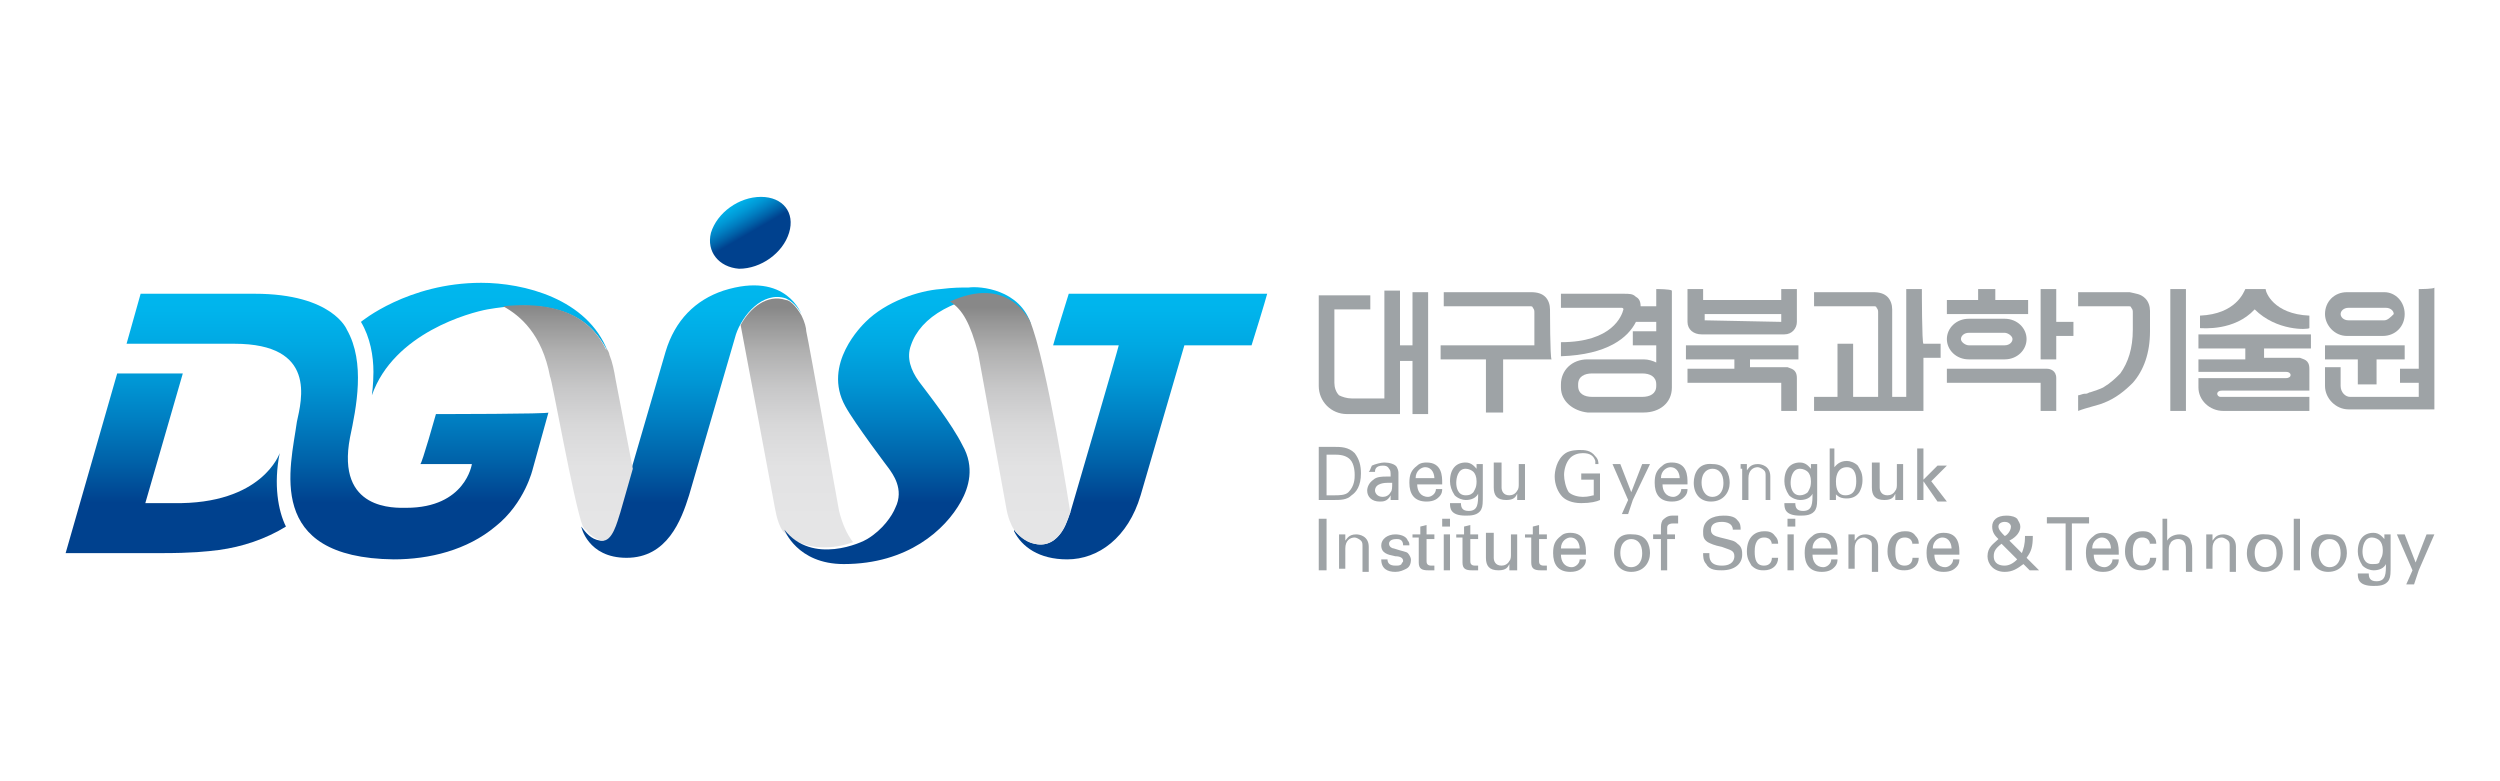<?xml version="1.0" encoding="utf-8"?>
<!-- Generator: Adobe Illustrator 28.1.0, SVG Export Plug-In . SVG Version: 6.00 Build 0)  -->
<svg version="1.1" id="레이어_1" xmlns="http://www.w3.org/2000/svg" xmlns:xlink="http://www.w3.org/1999/xlink" x="0px"
	 y="0px" viewBox="0 0 160 50" style="enable-background:new 0 0 160 50;" xml:space="preserve">
<style type="text/css">
	.st0{fill:#9EA3A6;}
	.st1{fill:url(#SVGID_1_);}
	.st2{fill:url(#SVGID_00000177471159662958008170000016059576069494951061_);}
	.st3{fill:url(#SVGID_00000096780409971344705180000006551001659504631989_);}
	.st4{fill-rule:evenodd;clip-rule:evenodd;fill:url(#SVGID_00000003067829702295819590000001436695320312423562_);}
	.st5{fill:url(#SVGID_00000143616850040820815240000000876715887618071690_);}
	.st6{fill:url(#SVGID_00000123438405435852075480000007977664773402171037_);}
	.st7{fill:url(#SVGID_00000180365456811366546530000009599173017571928237_);}
	.st8{fill:url(#SVGID_00000179645452434097844930000004369077233538477450_);}
	.st9{fill:url(#SVGID_00000151505664687679167680000006190611794834052265_);}
	.st10{fill:url(#SVGID_00000083061165079389506720000010715965229528661134_);}
	.st11{fill:url(#SVGID_00000150786000108526922360000005667763542450762112_);}
	.st12{fill:url(#SVGID_00000093859681491087300660000016514116325657926839_);}
</style>
<g>
	<g>
		<g>
			<path class="st0" d="M90.4,22.1h-0.8c0-2.3,0-3.5,0-3.5c0,0-1,0-1,0c0,0,0,6.9,0,6.9l-2.1,0c-0.3,0-0.6-0.1-0.8-0.2
				c-0.2-0.2-0.3-0.5-0.3-0.8v-4.7h2.3v-0.9h-3.3l0,5.8c0,1,0.8,1.8,1.8,1.8c0,0,3.4,0,3.4,0c0-1.1,0-0.1,0-3.4h0.8c0,0,0,3.3,0,3.4
				c0,0,1,0,1,0c0,0,0-7.8,0-7.8c0,0-1,0-1,0C90.4,18.6,90.4,22.1,90.4,22.1z"/>
		</g>
		<g>
			<path class="st0" d="M152.6,18.7h-2.4c-0.8,0-1.4,0.6-1.4,1.4c0,0.7,0.6,1.4,1.4,1.4h2.3c0.8,0,1.4-0.6,1.4-1.4
				C153.9,19.3,153.3,18.7,152.6,18.7z M152.6,20.5h-2.3c-0.3,0-0.5-0.2-0.5-0.4c0-0.2,0.2-0.4,0.5-0.4h2.4c0.3,0,0.5,0.2,0.5,0.4
				C153,20.3,152.8,20.5,152.6,20.5z"/>
			<path class="st0" d="M150.9,24.6c0.1,0,1.1,0,1.2,0c0,0,0-1.6,0-1.6s1.8,0,1.8,0c0,0,0-0.9,0-0.9c0,0-5.1,0-5.1,0
				c0,0,0,0.9,0,0.9c0,0,2.1,0,2.1,0S150.9,24.6,150.9,24.6z"/>
			<path class="st0" d="M154.8,18.5L154.8,18.5l0,5.1c-0.2,0-1.2,0-1.2,0c0,0,0,0.9,0,0.9c0,0,1.1,0,1.2,0v0.9h-4.4
				c-0.3,0-0.6-0.3-0.6-0.7c0,0,0-1.1,0-1.2c0,0-1,0-1,0c0,0,0,1.2,0,1.2c0,0.8,0.7,1.5,1.5,1.5l5.5,0c0,0,0-7.8,0-7.8
				C155.8,18.5,154.9,18.5,154.8,18.5z"/>
		</g>
		<g>
			<path class="st0" d="M108.9,21.4h5.3c0.5,0,0.8-0.4,0.8-0.8c0,0,0-2.1,0-2.1c0,0-1,0-1,0c0,0,0,0.7,0,0.7h-5c0,0,0-0.6,0-0.7
				c0,0-1,0-1,0c0,0,0,2.1,0,2.1c0,0,0,0,0,0c0,0,0,0,0,0C108,21.1,108.4,21.4,108.9,21.4z M109.1,20.5v-0.4h4.9v0.5L109.1,20.5
				L109.1,20.5z"/>
			<path class="st0" d="M107.9,23c0,0,3.1,0,3.1,0v0.6c0,0-2.9,0-3,0c0,0,0,0.9,0,0.9c0,0,6,0,6,0v1.2c0,0,0,0.6,0,0.6c0,0,1,0,1,0
				v-2.1c0-0.6-0.4-0.6-0.6-0.7H112V23c0,0,3,0,3.1,0c0,0,0-0.9,0-0.9c0,0-7.2,0-7.2,0C107.9,22.1,107.9,22.9,107.9,23z"/>
		</g>
		<g>
			<path class="st0" d="M128.3,20.4H126c-0.8,0-1.4,0.6-1.4,1.3c0,0.7,0.6,1.3,1.4,1.3h2.3c0.8,0,1.4-0.6,1.4-1.3
				C129.7,21,129.1,20.4,128.3,20.4z M128.3,22.1H126c-0.2,0-0.5-0.2-0.5-0.4c0-0.2,0.2-0.4,0.5-0.4h2.3c0.2,0,0.5,0.2,0.5,0.4
				C128.8,21.9,128.6,22.1,128.3,22.1z"/>
			<path class="st0" d="M129.8,19.2c0,0-2.1,0-2.1,0s0-0.6,0-0.7c0,0-1.1,0-1.1,0c0,0,0,0.7,0,0.7s-2,0-2,0c0,0,0,0.9,0,0.9
				c0,0,5.1,0,5.2,0C129.8,20,129.8,19.2,129.8,19.2z"/>
			<path class="st0" d="M131.6,18.5c-0.1,0-0.9,0-1,0c0,0,0,4.4,0,4.5c0,0,1,0,1,0c0,0,0-1.5,0-1.5c1.1,0,1,0,1.1,0c0,0,0-0.9,0-0.9
				c0,0-1.1,0-1.1,0S131.6,18.6,131.6,18.5z"/>
			<path class="st0" d="M131,23.6c0,0-6.4,0-6.4,0c0,0,0,0.9,0,0.9c0,0,6,0,6,0s0,1.8,0,1.8c0,0,1,0,1,0v-2.1
				C131.6,23.7,131.2,23.6,131,23.6z"/>
		</g>
		<g>
			<path class="st0" d="M144.3,19.8L144.3,19.8L144.3,19.8c1.4,1.4,3.4,1.3,3.5,1.2c0,0,0-0.8,0-0.8c-2.3-0.1-2.8-1.5-2.8-1.7
				c0,0-1.2,0-1.3,0c-0.1,0.2-0.6,1.6-2.9,1.7c0,0,0,0.8,0,0.8C141,21,143,21.2,144.3,19.8z"/>
			<path class="st0" d="M140.7,22.3c0,0,3,0,3,0V23c0,0-2.9,0-3,0c0,0,0,0.8,0,0.8c0,0,5.6,0,5.6,0c0.2,0,0.3,0.1,0.3,0.2
				c0,0.1-0.1,0.2-0.3,0.2c0,0-5.6,0-5.6,0c0,0,0,0.6,0,0.6c0,0.8,0.7,1.5,1.6,1.5c0,0,5.4,0,5.5,0c0,0,0-0.9,0-0.9c0,0-5.7,0-5.7,0
				c-0.1,0-0.2-0.1-0.2-0.2c0-0.1,0.1-0.2,0.3-0.2c0,0,5.4,0,5.6,0c0,0,0-0.8,0-1.4l0,0c0-0.6-0.4-0.6-0.6-0.7h-2.3v-0.6
				c0,0,3,0,3,0c0,0,0-0.8,0-0.9c0,0-7.2,0-7.2,0C140.7,21.5,140.7,22.3,140.7,22.3z"/>
		</g>
		<path class="st0" d="M106,18.5c0,0,0,1.1,0,1.1h-1c0-0.3-0.1-0.5-0.3-0.6l0,0c-0.2-0.2-0.4-0.2-0.8-0.2h-0.2l0,0
			c-1.5,0-3.7,0-3.8,0c0,0,0,0.9,0,0.9c0,0,3.3,0,3.9,0c0,0,0.1,0,0.1,0.1l0,0c-0.1,0.4-0.7,2.1-4,2.1v0.9c3-0.1,4.3-1.2,4.8-2.2
			h1.3v0.6h-1.5v0.9v0l1.5,0l0,1.1c-0.2-0.1-0.5-0.2-0.8-0.2v0c0,0-3.6,0-3.6,0c0,0,0,0,0,0c-1,0-1.7,0.7-1.7,1.6v0.2
			c0,0.9,0.8,1.5,1.7,1.6c0,0,0,0,0,0c0,0,3.6,0,3.6,0c0,0,0,0,0,0c1,0,1.8-0.6,1.8-1.6c0,0,0-6,0-6.2
			C106.9,18.5,106.1,18.5,106,18.5z M106,24.7c0,0.5-0.4,0.7-0.9,0.7c-0.7,0-3.2,0-3.2,0c-0.5,0-0.9-0.2-0.9-0.7c0,0,0-0.1,0-0.1
			c0-0.5,0.4-0.7,0.9-0.7c0,0,2.5,0,3.2,0c0.5,0,0.9,0.2,0.9,0.7C106,24.6,106,24.7,106,24.7z"/>
		<g>
			<path class="st0" d="M138.9,26.3c0,0,1,0,1,0c0,0,0-7.8,0-7.8c0,0-1,0-1,0C138.9,18.6,138.9,26.3,138.9,26.3z"/>
			<polygon class="st0" points="137.2,19 137.2,19 137.2,19 			"/>
			<path class="st0" d="M136.3,18.7L136.3,18.7L136.3,18.7l-2.7,0H133v0.9h3.2c0.1,0,0.2,0,0.2,0.1c0.1,0.1,0.1,0.2,0.1,0.3v1.1
				c0,1.2-0.3,2.1-0.8,2.8c-0.3,0.3-0.6,0.6-1.1,0.9c-0.2,0.1-0.5,0.2-0.8,0.3c-0.1,0-0.2,0.1-0.3,0.1c0,0,0,0-0.1,0
				c-0.1,0-0.3,0.1-0.4,0.1v1c0.5-0.2,1.4-0.4,1.6-0.5l0,0c0.8-0.3,1.4-0.8,1.9-1.3c0.7-0.8,1.1-1.9,1.1-3.3v-1.3
				c0-0.3-0.1-0.6-0.3-0.8C137,18.8,136.7,18.8,136.3,18.7z"/>
		</g>
		<g>
			<path class="st0" d="M123,18.5c-0.1,0-0.9,0-1,0c0,0,0,6.9,0,6.9h-0.6h-0.3h0v-0.9c0-0.6,0-1.7,0-3.4v-1.3c0-0.3-0.1-0.6-0.3-0.8
				c-0.2-0.2-0.5-0.3-0.9-0.3v0h0h-0.6c0,0-1.2,0-2.1,0c-0.2,0-0.4,0-0.6,0c-0.3,0-0.5,0-0.5,0c0,0,0,0.9,0,0.9c0,0,2.1,0,2.8,0h1
				c0.1,0,0.2,0,0.2,0.1c0.1,0.1,0.1,0.2,0.1,0.3v0.5l0,0.3c0,0.6,0,4.6,0,4.6v0h-1.6c0,0,0-3.3,0-3.4c0,0-0.9,0-1,0
				c0,0,0,3.4,0,3.4s-1.5,0-1.5,0c0,0,0,0.9,0,0.9c0,0,7,0,7,0c0,0,0-3.4,0-3.4s1.1,0,1.1,0c0,0,0-0.9,0-0.9c-0.2,0,0,0-1.1,0
				C123,22,123,18.6,123,18.5z"/>
		</g>
		<g>
			<path class="st0" d="M99.2,19.8c0-0.3-0.1-0.6-0.3-0.8c-0.2-0.2-0.5-0.3-0.9-0.3v0h0h-0.6h-2.1h-0.6c-1.2,0-2.3,0-2.3,0
				c0,0,0,0.8,0,0.9c0,0,4.6,0,4.6,0v0h0.9c0.1,0,0.2,0,0.2,0.1c0.1,0.1,0.1,0.2,0.1,0.3l0,2.1c0,0-5.9,0-6,0c0,0,0,0.9,0,0.9
				c0,0,2.9,0,2.9,0s0,3.3,0,3.4c0,0,1,0,1.1,0c0,0,0-3.4,0-3.4s3,0,3.1,0C99.2,22.9,99.2,19.8,99.2,19.8z"/>
		</g>
	</g>
	<g>
		<path class="st0" d="M84.9,29.1h0.6c0.4,0,0.7,0.1,0.9,0.3c0.3,0.3,0.3,0.9,0.3,1c0,0.2,0,0.7-0.4,1.1c-0.2,0.2-0.6,0.2-0.9,0.2
			h-0.5V29.1z M84.4,32h0.9c0.5,0,0.9,0,1.2-0.3c0.3-0.2,0.6-0.6,0.6-1.4c0-0.5-0.1-0.9-0.4-1.3c-0.4-0.4-0.9-0.4-1.3-0.4h-1V32z"/>
		<path class="st0" d="M89.1,30.9c0,0.3,0,0.5-0.1,0.6c-0.1,0.2-0.3,0.3-0.5,0.3c-0.4,0-0.5-0.3-0.5-0.4c0-0.5,0.7-0.5,0.8-0.5
			C89,30.9,89,30.9,89.1,30.9z M89.5,32c0-0.2,0-0.5,0-0.6l0-1.1c0-0.1,0-0.2-0.1-0.4c-0.1-0.2-0.5-0.3-0.8-0.3
			c-0.2,0-0.6,0.1-0.8,0.2c-0.1,0.2-0.1,0.3-0.2,0.4h0.4c0-0.1,0-0.4,0.5-0.4c0.1,0,0.3,0,0.4,0.2c0.1,0.1,0.1,0.2,0.1,0.5
			c-0.1,0-0.2,0-0.3,0c-0.2,0-0.6,0-0.8,0.2c-0.3,0.2-0.4,0.5-0.4,0.7c0,0.4,0.3,0.7,0.8,0.7c0.2,0,0.5,0,0.7-0.4c0,0.1,0,0.2,0,0.3
			H89.5z"/>
		<path class="st0" d="M90.6,30.6c0-0.5,0.4-0.7,0.6-0.7c0.5,0,0.6,0.5,0.6,0.7H90.6z M92.3,30.9c0-0.4,0-1.3-1-1.3
			c-0.1,0-0.4,0-0.6,0.2c-0.4,0.3-0.5,0.6-0.5,1.1c0,0.7,0.3,1.2,1.1,1.2c0.5,0,0.7-0.2,0.8-0.3c0.2-0.2,0.2-0.4,0.2-0.5h-0.4
			c0,0.3-0.3,0.5-0.5,0.5c-0.5,0-0.7-0.4-0.7-0.8H92.3z"/>
		<path class="st0" d="M93.8,31.7c-0.5,0-0.6-0.5-0.6-0.8c0-0.3,0.1-0.9,0.6-0.9c0.2,0,0.4,0.1,0.5,0.2c0.1,0.1,0.2,0.3,0.2,0.6
			c0,0.4-0.1,0.5-0.2,0.7C94.2,31.6,94.1,31.7,93.8,31.7z M92.8,32.2c0,0.3,0,0.8,1,0.8c0.3,0,0.8,0,1-0.4c0.1-0.2,0.1-0.4,0.1-1
			l0-1.5l0-0.4h-0.4l0,0.3c-0.1-0.1-0.3-0.4-0.7-0.4c-0.6,0-1,0.4-1,1.2c0,0.3,0.1,0.6,0.3,0.9c0.2,0.2,0.5,0.3,0.7,0.3
			c0.1,0,0.6,0,0.8-0.4c0,0.6,0,1.1-0.6,1.1c-0.4,0-0.5-0.2-0.5-0.5H92.8z"/>
		<path class="st0" d="M96.1,29.7v1.5c0,0.2,0.1,0.5,0.5,0.5c0.2,0,0.4-0.1,0.5-0.3c0.1-0.1,0.1-0.3,0.1-0.4v-1.3h0.4v1.9
			c0,0,0,0.3,0,0.4h-0.5l0-0.4c-0.1,0.2-0.2,0.4-0.7,0.4c-0.6,0-0.8-0.3-0.8-0.8v-1.6H96.1z"/>
		<path class="st0" d="M102.1,29.5c-0.1-0.3-0.3-0.5-0.8-0.5c-0.3,0-0.6,0.1-0.8,0.3c-0.3,0.3-0.4,0.8-0.4,1.1
			c0,0.3,0.1,0.8,0.3,1.1c0.2,0.2,0.6,0.3,0.9,0.3c0.4,0,0.6-0.1,0.7-0.1v-1h-0.8v-0.4h1.2v1.7c-0.2,0.1-0.6,0.2-1.2,0.2
			c-0.6,0-1-0.2-1.2-0.4c-0.3-0.3-0.5-0.8-0.5-1.3c0-0.3,0.1-1.1,0.7-1.5c0.3-0.2,0.8-0.2,0.9-0.2c0.3,0,0.7,0,1,0.4
			c0.2,0.2,0.2,0.4,0.2,0.5H102.1z"/>
		<path class="st0" d="M104.5,32l-0.3,0.9h-0.4l0.4-0.9l-1-2.3h0.5l0.7,1.8l0.7-1.8h0.5L104.5,32z"/>
		<path class="st0" d="M106.3,30.6c0-0.5,0.4-0.7,0.6-0.7c0.5,0,0.6,0.5,0.6,0.7H106.3z M108,30.9c0-0.4,0-1.3-1-1.3
			c-0.1,0-0.4,0-0.6,0.2c-0.4,0.3-0.5,0.6-0.5,1.1c0,0.7,0.3,1.2,1.1,1.2c0.5,0,0.7-0.2,0.8-0.3c0.2-0.2,0.2-0.4,0.2-0.5h-0.4
			c0,0.3-0.3,0.5-0.5,0.5c-0.5,0-0.7-0.4-0.7-0.8H108z"/>
		<path class="st0" d="M108.9,30.9c0-0.7,0.4-0.9,0.7-0.9c0.4,0,0.7,0.3,0.7,0.9c0,0.7-0.4,0.9-0.7,0.9
			C109.1,31.8,108.9,31.3,108.9,30.9z M108.4,30.9c0,0.7,0.4,1.2,1.1,1.2c0.8,0,1.2-0.6,1.2-1.2c0-0.5-0.2-1.2-1.1-1.2
			C108.7,29.6,108.4,30.3,108.4,30.9z"/>
		<path class="st0" d="M111.4,30l0-0.3h0.4l0,0.4c0.1-0.1,0.2-0.4,0.7-0.4c0.2,0,0.8,0.1,0.8,0.8V32H113v-1.5c0-0.2,0-0.3-0.1-0.4
			c-0.1-0.1-0.3-0.2-0.4-0.2c-0.3,0-0.6,0.2-0.6,0.7V32h-0.4V30z"/>
		<path class="st0" d="M115.2,31.7c-0.5,0-0.6-0.5-0.6-0.8c0-0.3,0.1-0.9,0.6-0.9c0.2,0,0.4,0.1,0.5,0.2c0.1,0.1,0.2,0.3,0.2,0.6
			c0,0.4-0.1,0.5-0.2,0.7C115.6,31.6,115.4,31.7,115.2,31.7z M114.2,32.2c0,0.3,0,0.8,1,0.8c0.3,0,0.8,0,1-0.4
			c0.1-0.2,0.1-0.4,0.1-1l0-1.5l0-0.4h-0.4l0,0.3c-0.1-0.1-0.3-0.4-0.7-0.4c-0.6,0-1,0.4-1,1.2c0,0.3,0.1,0.6,0.3,0.9
			c0.2,0.2,0.5,0.3,0.7,0.3c0.1,0,0.6,0,0.8-0.4c0,0.6,0,1.1-0.6,1.1c-0.4,0-0.5-0.2-0.5-0.5H114.2z"/>
		<path class="st0" d="M118.8,30.8c0,0.4-0.1,0.9-0.7,0.9c-0.6,0-0.6-0.7-0.6-0.9c0-0.1,0-0.9,0.7-0.9
			C118.8,29.9,118.8,30.6,118.8,30.8z M117.5,28.7h-0.4v2.9l0,0.4h0.4l0-0.4c0,0.1,0.1,0.1,0.2,0.2c0.2,0.1,0.4,0.1,0.5,0.1
			c0.3,0,0.6-0.1,0.8-0.4c0.1-0.2,0.2-0.4,0.2-0.8c0-0.5-0.2-0.7-0.3-0.9c-0.2-0.2-0.5-0.3-0.7-0.3c-0.5,0-0.7,0.3-0.8,0.4V28.7z"/>
		<path class="st0" d="M120.3,29.7v1.5c0,0.2,0.1,0.5,0.5,0.5c0.2,0,0.4-0.1,0.5-0.3c0.1-0.1,0.1-0.3,0.1-0.4v-1.3h0.4v1.9
			c0,0,0,0.3,0,0.4h-0.5l0-0.4c-0.1,0.2-0.2,0.4-0.7,0.4c-0.6,0-0.8-0.3-0.8-0.8v-1.6H120.3z"/>
		<path class="st0" d="M122.7,28.7h0.4v2l0.9-0.9h0.6l-1,1l1,1.3h-0.6l-0.9-1.3V32h-0.4V28.7z"/>
		<path class="st0" d="M84.4,33.2h0.5v3.3h-0.5V33.2z"/>
		<path class="st0" d="M85.7,34.5l0-0.3h0.4l0,0.4c0.1-0.1,0.2-0.4,0.7-0.4c0.2,0,0.8,0.1,0.8,0.8v1.6h-0.4V35c0-0.2,0-0.3-0.1-0.4
			c-0.1-0.1-0.3-0.2-0.4-0.2c-0.3,0-0.6,0.2-0.6,0.7v1.3h-0.4V34.5z"/>
		<path class="st0" d="M88.8,35.8c0,0.2,0.1,0.4,0.5,0.4c0.2,0,0.3,0,0.4-0.1c0-0.1,0.1-0.1,0.1-0.2c0-0.2-0.2-0.3-0.5-0.3
			c-0.5-0.1-0.9-0.2-0.9-0.7c0-0.4,0.4-0.7,0.9-0.7c0.3,0,0.7,0.1,0.8,0.4c0.1,0.1,0.1,0.2,0.1,0.3h-0.4c0-0.4-0.3-0.4-0.4-0.4
			c-0.1,0-0.5,0-0.5,0.3c0,0.2,0.2,0.3,0.3,0.3c0.6,0.2,0.8,0.2,0.9,0.3c0.1,0.1,0.2,0.3,0.2,0.4c0,0.3-0.1,0.5-0.3,0.6
			c-0.2,0.1-0.4,0.2-0.7,0.2c-0.5,0-0.9-0.2-0.9-0.8H88.8z"/>
		<path class="st0" d="M90.5,34.2h0.4v-0.5l0.4-0.1v0.6h0.5v0.3h-0.5v1.4c0,0.1,0,0.3,0.3,0.3c0.1,0,0.2,0,0.2,0v0.3
			c-0.1,0-0.2,0-0.4,0c-0.4,0-0.6-0.1-0.6-0.5v-1.6h-0.4V34.2z"/>
		<path class="st0" d="M92.3,33.2h0.5v0.5h-0.5V33.2z M92.4,34.2h0.4v2.3h-0.4V34.2z"/>
		<path class="st0" d="M93.3,34.2h0.4v-0.5l0.4-0.1v0.6h0.5v0.3h-0.5v1.4c0,0.1,0,0.3,0.3,0.3c0.1,0,0.2,0,0.2,0v0.3
			c-0.1,0-0.2,0-0.4,0c-0.4,0-0.6-0.1-0.6-0.5v-1.6h-0.4V34.2z"/>
		<path class="st0" d="M95.6,34.2v1.5c0,0.2,0.1,0.5,0.5,0.5c0.2,0,0.4-0.1,0.5-0.3c0.1-0.1,0.1-0.3,0.1-0.4v-1.3h0.4v1.9
			c0,0,0,0.3,0,0.4h-0.5l0-0.4c-0.1,0.2-0.2,0.4-0.7,0.4c-0.6,0-0.8-0.3-0.8-0.8v-1.6H95.6z"/>
		<path class="st0" d="M97.7,34.2h0.4v-0.5l0.4-0.1v0.6H99v0.3h-0.5v1.4c0,0.1,0,0.3,0.3,0.3c0.1,0,0.2,0,0.2,0v0.3
			c-0.1,0-0.2,0-0.4,0c-0.4,0-0.6-0.1-0.6-0.5v-1.6h-0.4V34.2z"/>
		<path class="st0" d="M99.9,35.1c0-0.5,0.4-0.7,0.6-0.7c0.5,0,0.6,0.5,0.6,0.7H99.9z M101.5,35.4c0-0.4,0-1.3-1-1.3
			c-0.1,0-0.4,0-0.6,0.2c-0.4,0.3-0.5,0.6-0.5,1.1c0,0.7,0.3,1.2,1.1,1.2c0.5,0,0.7-0.2,0.8-0.3c0.2-0.2,0.2-0.4,0.2-0.5h-0.4
			c0,0.3-0.3,0.5-0.5,0.5c-0.5,0-0.7-0.4-0.7-0.8H101.5z"/>
		<path class="st0" d="M103.7,35.4c0-0.7,0.4-0.9,0.7-0.9c0.4,0,0.7,0.3,0.7,0.9c0,0.7-0.4,0.9-0.7,0.9
			C103.9,36.3,103.7,35.8,103.7,35.4z M103.3,35.4c0,0.7,0.4,1.2,1.1,1.2c0.8,0,1.2-0.6,1.2-1.2c0-0.5-0.2-1.2-1.1-1.2
			C103.5,34.1,103.3,34.8,103.3,35.4z"/>
		<path class="st0" d="M107.4,33.5c-0.1,0-0.2,0-0.3,0c-0.4,0-0.4,0.2-0.4,0.3v0.4h0.5v0.3h-0.5v2h-0.4v-2h-0.5v-0.3h0.5v-0.3
			c0-0.3,0-0.4,0.1-0.6c0.1-0.1,0.3-0.3,0.6-0.3c0.1,0,0.3,0,0.4,0V33.5z"/>
		<path class="st0" d="M109.4,35.5c0,0.2,0,0.7,0.8,0.7c0.7,0,0.8-0.4,0.8-0.6c0-0.4-0.3-0.4-0.8-0.6c-0.5-0.1-0.7-0.2-0.9-0.3
			c-0.3-0.2-0.3-0.4-0.3-0.7c0-0.7,0.6-1,1.3-1c0.2,0,0.7,0,0.9,0.3c0.2,0.2,0.2,0.4,0.2,0.6h-0.5c0-0.4-0.4-0.5-0.7-0.5
			c-0.5,0-0.7,0.2-0.7,0.5c0,0.3,0.2,0.4,0.6,0.5c0.8,0.2,0.9,0.2,1.1,0.4c0.3,0.2,0.3,0.5,0.3,0.7c0,0.6-0.5,1-1.3,1
			c-0.3,0-0.8,0-1-0.4c-0.2-0.2-0.2-0.5-0.2-0.7H109.4z"/>
		<path class="st0" d="M113.4,34.9c0-0.1,0-0.5-0.5-0.5c-0.6,0-0.6,0.7-0.6,0.9c0,0.5,0.1,0.9,0.6,0.9c0.4,0,0.5-0.3,0.5-0.5h0.4
			c0,0.5-0.4,0.8-0.9,0.8c-0.2,0-0.5,0-0.8-0.3c-0.1-0.2-0.3-0.4-0.3-0.9c0-1,0.6-1.3,1.1-1.3c0.2,0,0.5,0,0.7,0.3
			c0.2,0.2,0.2,0.4,0.2,0.5H113.4z"/>
		<path class="st0" d="M114.4,33.2h0.5v0.5h-0.5V33.2z M114.4,34.2h0.4v2.3h-0.4V34.2z"/>
		<path class="st0" d="M116,35.1c0-0.5,0.4-0.7,0.6-0.7c0.5,0,0.6,0.5,0.6,0.7H116z M117.6,35.4c0-0.4,0-1.3-1-1.3
			c-0.1,0-0.4,0-0.6,0.2c-0.4,0.3-0.5,0.6-0.5,1.1c0,0.7,0.3,1.2,1.1,1.2c0.5,0,0.7-0.2,0.8-0.3c0.2-0.2,0.2-0.4,0.2-0.5h-0.4
			c0,0.3-0.3,0.5-0.5,0.5c-0.5,0-0.7-0.4-0.7-0.8H117.6z"/>
		<path class="st0" d="M118.3,34.5l0-0.3h0.4l0,0.4c0.1-0.1,0.2-0.4,0.7-0.4c0.2,0,0.8,0.1,0.8,0.8v1.6h-0.4V35c0-0.2,0-0.3-0.1-0.4
			c-0.1-0.1-0.3-0.2-0.4-0.2c-0.3,0-0.6,0.2-0.6,0.7v1.3h-0.4V34.5z"/>
		<path class="st0" d="M122.4,34.9c0-0.1,0-0.5-0.5-0.5c-0.6,0-0.6,0.7-0.6,0.9c0,0.5,0.1,0.9,0.6,0.9c0.4,0,0.5-0.3,0.5-0.5h0.4
			c0,0.5-0.4,0.8-0.9,0.8c-0.2,0-0.5,0-0.8-0.3c-0.1-0.2-0.3-0.4-0.3-0.9c0-1,0.6-1.3,1.1-1.3c0.2,0,0.5,0,0.7,0.3
			c0.2,0.2,0.2,0.4,0.2,0.5H122.4z"/>
		<path class="st0" d="M123.7,35.1c0-0.5,0.4-0.7,0.6-0.7c0.5,0,0.6,0.5,0.6,0.7H123.7z M125.4,35.4c0-0.4,0-1.3-1-1.3
			c-0.1,0-0.4,0-0.6,0.2c-0.4,0.3-0.5,0.6-0.5,1.1c0,0.7,0.3,1.2,1.1,1.2c0.5,0,0.7-0.2,0.8-0.3c0.2-0.2,0.2-0.4,0.2-0.5h-0.4
			c0,0.3-0.3,0.5-0.5,0.5c-0.5,0-0.7-0.4-0.7-0.8H125.4z"/>
		<path class="st0" d="M128.3,34.3c-0.2-0.2-0.4-0.4-0.4-0.6c0-0.2,0.2-0.3,0.4-0.3c0.3,0,0.4,0.2,0.4,0.3
			C128.7,34,128.4,34.3,128.3,34.3z M129.6,34.3c0,0.6-0.1,0.8-0.2,1.1l-0.8-0.8c0.2-0.1,0.7-0.4,0.7-0.9c0-0.2-0.1-0.3-0.2-0.5
			c-0.1-0.1-0.3-0.2-0.7-0.2c-0.6,0-0.9,0.3-0.9,0.7c0,0.4,0.2,0.6,0.4,0.8c-0.3,0.3-0.7,0.5-0.7,1.1c0,0.5,0.4,1,1.1,1
			c0.5,0,0.8-0.2,1.2-0.5l0.4,0.4h0.6l-0.8-0.8c0.3-0.4,0.4-0.7,0.4-1.4H129.6z M129.1,35.8c-0.1,0.1-0.4,0.4-0.8,0.4
			c-0.3,0-0.7-0.1-0.7-0.6c0-0.3,0.1-0.5,0.5-0.8L129.1,35.8z"/>
		<path class="st0" d="M132.2,36.5v-3H131v-0.4h2.7v0.4h-1.1v3H132.2z"/>
		<path class="st0" d="M133.9,35.1c0-0.5,0.4-0.7,0.6-0.7c0.5,0,0.6,0.5,0.6,0.7H133.9z M135.6,35.4c0-0.4,0-1.3-1-1.3
			c-0.1,0-0.4,0-0.6,0.2c-0.4,0.3-0.5,0.6-0.5,1.1c0,0.7,0.3,1.2,1.1,1.2c0.5,0,0.7-0.2,0.8-0.3c0.2-0.2,0.2-0.4,0.2-0.5h-0.4
			c0,0.3-0.3,0.5-0.5,0.5c-0.5,0-0.7-0.4-0.7-0.8H135.6z"/>
		<path class="st0" d="M137.6,34.9c0-0.1,0-0.5-0.5-0.5c-0.6,0-0.6,0.7-0.6,0.9c0,0.5,0.1,0.9,0.6,0.9c0.4,0,0.5-0.3,0.5-0.5h0.4
			c0,0.5-0.4,0.8-0.9,0.8c-0.2,0-0.5,0-0.8-0.3c-0.1-0.2-0.3-0.4-0.3-0.9c0-1,0.6-1.3,1.1-1.3c0.2,0,0.5,0,0.7,0.3
			c0.2,0.2,0.2,0.4,0.2,0.5H137.6z"/>
		<path class="st0" d="M138.3,33.2h0.4v1.4c0.1-0.2,0.4-0.4,0.8-0.4c0.2,0,0.6,0.1,0.7,0.4c0,0.1,0.1,0.2,0.1,0.5v1.5h-0.4v-1.4
			c0-0.2,0-0.7-0.5-0.7c-0.3,0-0.5,0.2-0.5,0.3c-0.1,0.1-0.1,0.3-0.1,0.5v1.2h-0.4V33.2z"/>
		<path class="st0" d="M141.2,34.5l0-0.3h0.4l0,0.4c0.1-0.1,0.2-0.4,0.7-0.4c0.2,0,0.8,0.1,0.8,0.8v1.6h-0.4V35c0-0.2,0-0.3-0.1-0.4
			c-0.1-0.1-0.3-0.2-0.4-0.2c-0.3,0-0.6,0.2-0.6,0.7v1.3h-0.4V34.5z"/>
		<path class="st0" d="M144.3,35.4c0-0.7,0.4-0.9,0.7-0.9c0.4,0,0.7,0.3,0.7,0.9c0,0.7-0.4,0.9-0.7,0.9
			C144.5,36.3,144.3,35.8,144.3,35.4z M143.8,35.4c0,0.7,0.4,1.2,1.1,1.2c0.8,0,1.2-0.6,1.2-1.2c0-0.5-0.2-1.2-1.1-1.2
			C144.1,34.1,143.8,34.8,143.8,35.4z"/>
		<path class="st0" d="M146.8,33.2h0.4v3.3h-0.4V33.2z"/>
		<path class="st0" d="M148.4,35.4c0-0.7,0.4-0.9,0.7-0.9c0.4,0,0.7,0.3,0.7,0.9c0,0.7-0.4,0.9-0.7,0.9
			C148.6,36.3,148.4,35.8,148.4,35.4z M147.9,35.4c0,0.7,0.4,1.2,1.1,1.2c0.8,0,1.2-0.6,1.2-1.2c0-0.5-0.2-1.2-1.1-1.2
			C148.2,34.1,147.9,34.8,147.9,35.4z"/>
		<path class="st0" d="M151.8,36.1c-0.5,0-0.6-0.5-0.6-0.8c0-0.3,0.1-0.9,0.6-0.9c0.2,0,0.4,0.1,0.5,0.2c0.1,0.1,0.2,0.3,0.2,0.6
			c0,0.4-0.1,0.5-0.2,0.7C152.3,36.1,152.1,36.1,151.8,36.1z M150.9,36.7c0,0.3,0,0.8,1,0.8c0.3,0,0.8,0,1-0.4
			c0.1-0.2,0.1-0.4,0.1-1l0-1.5l0-0.4h-0.4l0,0.3c-0.1-0.1-0.3-0.4-0.7-0.4c-0.6,0-1,0.4-1,1.2c0,0.3,0.1,0.6,0.3,0.9
			c0.2,0.2,0.5,0.3,0.7,0.3c0.1,0,0.6,0,0.8-0.4c0,0.6,0,1.1-0.6,1.1c-0.4,0-0.5-0.2-0.5-0.5H150.9z"/>
		<path class="st0" d="M154.8,36.5l-0.3,0.9H154l0.4-0.9l-1-2.3h0.5l0.7,1.8l0.7-1.8h0.5L154.8,36.5z"/>
	</g>
	<g>
		
			<linearGradient id="SVGID_1_" gradientUnits="userSpaceOnUse" x1="2978.829" y1="3403.601" x2="2978.829" y2="3403.601" gradientTransform="matrix(0.499 0 -0.138 0.469 -955.609 -1570.111)">
			<stop  offset="0" style="stop-color:#008BD5"/>
			<stop  offset="0.242" style="stop-color:#0087D2"/>
			<stop  offset="0.47" style="stop-color:#007CC9"/>
			<stop  offset="0.693" style="stop-color:#0069B9"/>
			<stop  offset="0.91" style="stop-color:#004EA3"/>
			<stop  offset="1" style="stop-color:#004198"/>
		</linearGradient>
		<path class="st1" d="M63.3,26.5L63.3,26.5L63.3,26.5L63.3,26.5z"/>
		
			<linearGradient id="SVGID_00000147932616903481716760000005901678532576764817_" gradientUnits="userSpaceOnUse" x1="14.739" y1="-92.14" x2="14.739" y2="-72.836" gradientTransform="matrix(1.149 0 0 1.148 4.715 115.791)">
			<stop  offset="0" style="stop-color:#0082CD"/>
			<stop  offset="3.904066e-04" style="stop-color:#0082CD"/>
			<stop  offset="7.847187e-02" style="stop-color:#0099DC"/>
			<stop  offset="0.162" style="stop-color:#00AAE6"/>
			<stop  offset="0.254" style="stop-color:#00B4EC"/>
			<stop  offset="0.371" style="stop-color:#00B7EE"/>
			<stop  offset="0.445" style="stop-color:#00B4EC"/>
			<stop  offset="0.541" style="stop-color:#00A9E3"/>
			<stop  offset="0.647" style="stop-color:#0097D5"/>
			<stop  offset="0.763" style="stop-color:#007EC1"/>
			<stop  offset="0.883" style="stop-color:#0061A8"/>
			<stop  offset="1" style="stop-color:#00418E"/>
		</linearGradient>
		<path style="fill:url(#SVGID_00000147932616903481716760000005901678532576764817_);" d="M27.9,26.5L27.9,26.5c0,0-0.9,3.2-1,3.2
			c0.2,0,3.3,0,3.3,0s-0.4,2.8-4.2,2.8c-0.7,0-4.5,0.2-3.6-4.5c0.4-1.9,1-4.8-0.2-6.9l0,0c0,0-0.9-2.3-5.9-2.3H9l-0.9,3.2h6.9
			c5.3,0,4.3,3.6,4,5c-0.4,2.9-2.1,8.7,6.2,8.8c2.3,0,4.7-0.6,6.5-2.1c1.9-1.5,2.4-3.7,2.4-3.7l1-3.6C35.2,26.5,28.1,26.5,27.9,26.5
			z"/>
		
			<linearGradient id="SVGID_00000062898106348810881300000013493235821468759743_" gradientUnits="userSpaceOnUse" x1="2977.956" y1="3400.255" x2="2977.956" y2="3400.255" gradientTransform="matrix(0.499 0 -0.138 0.468 -955.65 -1564.477)">
			<stop  offset="0" style="stop-color:#008BD5"/>
			<stop  offset="0.242" style="stop-color:#0087D2"/>
			<stop  offset="0.47" style="stop-color:#007CC9"/>
			<stop  offset="0.693" style="stop-color:#0069B9"/>
			<stop  offset="0.91" style="stop-color:#004EA3"/>
			<stop  offset="1" style="stop-color:#004198"/>
		</linearGradient>
		<path style="fill:url(#SVGID_00000062898106348810881300000013493235821468759743_);" d="M63.3,26.5L63.3,26.5L63.3,26.5
			L63.3,26.5z"/>
		
			<linearGradient id="SVGID_00000001659044467994054110000005113238077021349760_" gradientUnits="userSpaceOnUse" x1="3938.874" y1="2850.674" x2="3949.804" y2="2864.967" gradientTransform="matrix(0.268 0 -7.200000e-02 0.244 -805.11 -683.66)">
			<stop  offset="0" style="stop-color:#0082CD"/>
			<stop  offset="3.904066e-04" style="stop-color:#0082CD"/>
			<stop  offset="7.847187e-02" style="stop-color:#0099DC"/>
			<stop  offset="0.162" style="stop-color:#00AAE6"/>
			<stop  offset="0.254" style="stop-color:#00B4EC"/>
			<stop  offset="0.371" style="stop-color:#00B7EE"/>
			<stop  offset="0.445" style="stop-color:#00B4EC"/>
			<stop  offset="0.541" style="stop-color:#00A9E3"/>
			<stop  offset="0.647" style="stop-color:#0097D5"/>
			<stop  offset="0.763" style="stop-color:#007EC1"/>
			<stop  offset="0.883" style="stop-color:#0061A8"/>
			<stop  offset="1" style="stop-color:#00418E"/>
		</linearGradient>
		<path style="fill-rule:evenodd;clip-rule:evenodd;fill:url(#SVGID_00000001659044467994054110000005113238077021349760_);" d="
			M45.5,14.9c0.4-1.3,1.8-2.3,3.2-2.3c1.4,0,2.2,1,1.8,2.3c-0.4,1.3-1.8,2.3-3.2,2.3C46,17.1,45.2,16.1,45.5,14.9z"/>
		
			<linearGradient id="SVGID_00000144327421041338327060000009192326179920965029_" gradientUnits="userSpaceOnUse" x1="59.437" y1="-92.14" x2="59.437" y2="-72.836" gradientTransform="matrix(1.149 0 0 1.148 4.715 115.791)">
			<stop  offset="0" style="stop-color:#0082CD"/>
			<stop  offset="3.904066e-04" style="stop-color:#0082CD"/>
			<stop  offset="7.847187e-02" style="stop-color:#0099DC"/>
			<stop  offset="0.162" style="stop-color:#00AAE6"/>
			<stop  offset="0.254" style="stop-color:#00B4EC"/>
			<stop  offset="0.371" style="stop-color:#00B7EE"/>
			<stop  offset="0.445" style="stop-color:#00B4EC"/>
			<stop  offset="0.541" style="stop-color:#00A9E3"/>
			<stop  offset="0.647" style="stop-color:#0097D5"/>
			<stop  offset="0.763" style="stop-color:#007EC1"/>
			<stop  offset="0.883" style="stop-color:#0061A8"/>
			<stop  offset="1" style="stop-color:#00418E"/>
		</linearGradient>
		<path style="fill:url(#SVGID_00000144327421041338327060000009192326179920965029_);" d="M68.4,18.8c-0.1,0.3-0.9,2.9-1,3.3
			c0.3,0,3.5,0,4.2,0c0,0.1-3.1,10.7-3.1,10.7c-0.1,0.2-0.6,2.4-2.3,2c-0.5-0.1-1.1-0.6-1.3-0.9c0,0,0,0,0,0.1
			c0.5,1,1.6,1.8,3.4,1.8c2,0,3.9-1.4,4.7-4.1l2.8-9.6c0,0,3.9,0,4.3,0c0.1-0.3,0.9-2.9,1-3.3C80.7,18.8,68.8,18.8,68.4,18.8z"/>
		
			<linearGradient id="SVGID_00000156587898302645003570000005304781857917221536_" gradientUnits="userSpaceOnUse" x1="5.662" y1="-92.14" x2="5.662" y2="-72.836" gradientTransform="matrix(1.149 0 0 1.148 4.715 115.791)">
			<stop  offset="0" style="stop-color:#0082CD"/>
			<stop  offset="3.904066e-04" style="stop-color:#0082CD"/>
			<stop  offset="7.847187e-02" style="stop-color:#0099DC"/>
			<stop  offset="0.162" style="stop-color:#00AAE6"/>
			<stop  offset="0.254" style="stop-color:#00B4EC"/>
			<stop  offset="0.371" style="stop-color:#00B7EE"/>
			<stop  offset="0.445" style="stop-color:#00B4EC"/>
			<stop  offset="0.541" style="stop-color:#00A9E3"/>
			<stop  offset="0.647" style="stop-color:#0097D5"/>
			<stop  offset="0.763" style="stop-color:#007EC1"/>
			<stop  offset="0.883" style="stop-color:#0061A8"/>
			<stop  offset="1" style="stop-color:#00418E"/>
		</linearGradient>
		<path style="fill:url(#SVGID_00000156587898302645003570000005304781857917221536_);" d="M11.1,32.2c-0.6,0-1.3,0-1.8,0l2.4-8.3
			H7.5L4.2,35.4h6.1c2,0,2.9-0.1,3.7-0.2c1.5-0.2,3-0.7,4.3-1.5c-0.5-1-0.8-2.7-0.4-4.7C17.9,29,16.8,32.3,11.1,32.2z"/>
		
			<linearGradient id="SVGID_00000093142153248890010140000014554504020903845793_" gradientUnits="userSpaceOnUse" x1="22.847" y1="-92.14" x2="22.847" y2="-72.836" gradientTransform="matrix(1.149 0 0 1.148 4.715 115.791)">
			<stop  offset="0" style="stop-color:#0082CD"/>
			<stop  offset="3.904066e-04" style="stop-color:#0082CD"/>
			<stop  offset="7.847187e-02" style="stop-color:#0099DC"/>
			<stop  offset="0.162" style="stop-color:#00AAE6"/>
			<stop  offset="0.254" style="stop-color:#00B4EC"/>
			<stop  offset="0.371" style="stop-color:#00B7EE"/>
			<stop  offset="0.445" style="stop-color:#00B4EC"/>
			<stop  offset="0.541" style="stop-color:#00A9E3"/>
			<stop  offset="0.647" style="stop-color:#0097D5"/>
			<stop  offset="0.763" style="stop-color:#007EC1"/>
			<stop  offset="0.883" style="stop-color:#0061A8"/>
			<stop  offset="1" style="stop-color:#00418E"/>
		</linearGradient>
		<path style="fill:url(#SVGID_00000093142153248890010140000014554504020903845793_);" d="M30.8,18.1c-4.7,0-7.7,2.5-7.7,2.5
			c0.6,1,0.8,2.2,0.8,3.2c0,0.8-0.1,1.5-0.1,1.5c1.4-4,6.3-5.3,7.4-5.5c5.7-1,7.1,1.6,7.7,2.7C37.6,19.1,33.5,18.1,30.8,18.1z"/>
		
			<linearGradient id="SVGID_00000129204132467680945210000008477065918917919899_" gradientUnits="userSpaceOnUse" x1="34.446" y1="-92.14" x2="34.446" y2="-72.836" gradientTransform="matrix(1.149 0 0 1.148 4.715 115.791)">
			<stop  offset="0" style="stop-color:#0082CD"/>
			<stop  offset="3.904066e-04" style="stop-color:#0082CD"/>
			<stop  offset="7.847187e-02" style="stop-color:#0099DC"/>
			<stop  offset="0.162" style="stop-color:#00AAE6"/>
			<stop  offset="0.254" style="stop-color:#00B4EC"/>
			<stop  offset="0.371" style="stop-color:#00B7EE"/>
			<stop  offset="0.445" style="stop-color:#00B4EC"/>
			<stop  offset="0.541" style="stop-color:#00A9E3"/>
			<stop  offset="0.647" style="stop-color:#0097D5"/>
			<stop  offset="0.763" style="stop-color:#007EC1"/>
			<stop  offset="0.883" style="stop-color:#0061A8"/>
			<stop  offset="1" style="stop-color:#00418E"/>
		</linearGradient>
		<path style="fill:url(#SVGID_00000129204132467680945210000008477065918917919899_);" d="M46.3,18.6c-1.8,0.6-3.1,1.9-3.7,3.9
			l-3,10.3c-0.2,0.7-0.5,1.9-1.2,1.8c-0.6-0.1-0.9-0.5-1.2-0.9c0,0,0.4,2,2.9,2c2.6,0,3.5-2.4,4-4l3-10.3c0.4-1.2,1.7-2.8,3.2-2.3
			c0.2,0.1,0.6,0.3,1,1C51.3,20.2,50.4,17.3,46.3,18.6z"/>
		
			<linearGradient id="SVGID_00000036231939748854160600000006045063119197445019_" gradientUnits="userSpaceOnUse" x1="4130.242" y1="3359.069" x2="4130.242" y2="3302.883" gradientTransform="matrix(0.268 0 0 0.268 -1071.772 -865.494)">
			<stop  offset="0.1" style="stop-color:#E5E5E6"/>
			<stop  offset="0.321" style="stop-color:#E2E2E3"/>
			<stop  offset="0.499" style="stop-color:#D8D8D9"/>
			<stop  offset="0.661" style="stop-color:#C7C7C8"/>
			<stop  offset="0.815" style="stop-color:#B0B0B0"/>
			<stop  offset="0.96" style="stop-color:#929292"/>
			<stop  offset="1" style="stop-color:#888888"/>
		</linearGradient>
		<path style="fill:url(#SVGID_00000036231939748854160600000006045063119197445019_);" d="M37.3,33.7c0.1,0.1,0.1,0.2,0.2,0.2
			c0.2,0.3,0.6,0.6,1,0.7c0.7,0.1,1-1.2,1.2-1.8l0.8-2.8l-1.1-5.7c-0.1-0.6-0.2-1.1-0.4-1.6c0-0.1-0.1-0.3-0.2-0.4c0,0,0,0.1,0,0.1
			c-0.5-1-1.8-3.3-6.6-2.8c1.1,0.6,2.5,1.8,3,4.5C35.3,24.1,36.7,32.1,37.3,33.7L37.3,33.7z"/>
		
			<linearGradient id="SVGID_00000059309709811115011210000004599809027311646103_" gradientUnits="userSpaceOnUse" x1="4184.958" y1="3359.069" x2="4184.958" y2="3302.883" gradientTransform="matrix(0.268 0 0 0.268 -1071.772 -865.494)">
			<stop  offset="0.1" style="stop-color:#E5E5E6"/>
			<stop  offset="0.321" style="stop-color:#E2E2E3"/>
			<stop  offset="0.499" style="stop-color:#D8D8D9"/>
			<stop  offset="0.661" style="stop-color:#C7C7C8"/>
			<stop  offset="0.815" style="stop-color:#B0B0B0"/>
			<stop  offset="0.96" style="stop-color:#929292"/>
			<stop  offset="1" style="stop-color:#888888"/>
		</linearGradient>
		<path style="fill:url(#SVGID_00000059309709811115011210000004599809027311646103_);" d="M54.6,34.7c-0.4-0.5-0.7-1.2-0.9-2
			c0,0-1.9-10.6-2.1-11.5c0-0.2-0.1-0.6-0.3-1c0,0,0,0,0,0c-0.4-0.7-0.8-1-1-1c-1.2-0.4-2.3,0.5-2.9,1.6c0.2,1,2,10.7,2.1,11.2
			c0.1,0.5,0.2,1.4,0.6,2C51.5,35.4,53.5,35.1,54.6,34.7z"/>
		
			<linearGradient id="SVGID_00000117643441934595372480000001315361754032061363_" gradientUnits="userSpaceOnUse" x1="46.42" y1="-92.14" x2="46.42" y2="-72.836" gradientTransform="matrix(1.149 0 0 1.148 4.715 115.791)">
			<stop  offset="0" style="stop-color:#0082CD"/>
			<stop  offset="3.904066e-04" style="stop-color:#0082CD"/>
			<stop  offset="7.847187e-02" style="stop-color:#0099DC"/>
			<stop  offset="0.162" style="stop-color:#00AAE6"/>
			<stop  offset="0.254" style="stop-color:#00B4EC"/>
			<stop  offset="0.371" style="stop-color:#00B7EE"/>
			<stop  offset="0.445" style="stop-color:#00B4EC"/>
			<stop  offset="0.541" style="stop-color:#00A9E3"/>
			<stop  offset="0.647" style="stop-color:#0097D5"/>
			<stop  offset="0.763" style="stop-color:#007EC1"/>
			<stop  offset="0.883" style="stop-color:#0061A8"/>
			<stop  offset="1" style="stop-color:#00418E"/>
		</linearGradient>
		<path style="fill:url(#SVGID_00000117643441934595372480000001315361754032061363_);" d="M62,18.4L62,18.4c-0.5,0-1,0-1.8,0.1
			c-1.4,0.1-3.5,0.8-4.8,2.1c-0.2,0.2-2.8,2.7-1.3,5.4c0.6,1.1,2.8,4,2.8,4c0.2,0.3,1,1.3,0.4,2.5c-0.2,0.5-0.8,1.4-1.8,2
			c-0.3,0.2-3.5,1.7-5.3-0.6c0,0,0.8,2.2,3.8,2.2c4.1,0,6.5-2.2,7.5-4c0.5-0.9,0.9-2.2,0.1-3.6c-0.7-1.4-2.2-3.3-2.8-4.1
			c-0.5-0.7-0.8-1.5-0.5-2.3c0.3-0.9,1-1.7,2.1-2.3l0,0c4.1-2.2,5.6,1,5.6,1C65.3,18.5,62.7,18.3,62,18.4z"/>
		
			<linearGradient id="SVGID_00000081633655743300121940000018082436692215499442_" gradientUnits="userSpaceOnUse" x1="4235.662" y1="3359.069" x2="4235.662" y2="3302.883" gradientTransform="matrix(0.268 0 0 0.268 -1071.772 -865.494)">
			<stop  offset="0.1" style="stop-color:#E5E5E6"/>
			<stop  offset="0.321" style="stop-color:#E2E2E3"/>
			<stop  offset="0.499" style="stop-color:#D8D8D9"/>
			<stop  offset="0.661" style="stop-color:#C7C7C8"/>
			<stop  offset="0.815" style="stop-color:#B0B0B0"/>
			<stop  offset="0.96" style="stop-color:#929292"/>
			<stop  offset="1" style="stop-color:#888888"/>
		</linearGradient>
		<path style="fill:url(#SVGID_00000081633655743300121940000018082436692215499442_);" d="M66.2,34.8c1.2,0.3,1.9-0.8,2.1-1.5
			c0.1-0.2,0.1-0.3,0.2-0.5c0,0-1.5-9.7-2.6-12.3c-0.1-0.1-1.4-2.9-5.1-1.2c0.8,0.5,1.3,1.4,1.8,3.3l1.8,9.9
			c0.1,0.6,0.3,1.1,0.5,1.4C65.1,34.2,65.6,34.7,66.2,34.8z"/>
	</g>
</g>
</svg>
